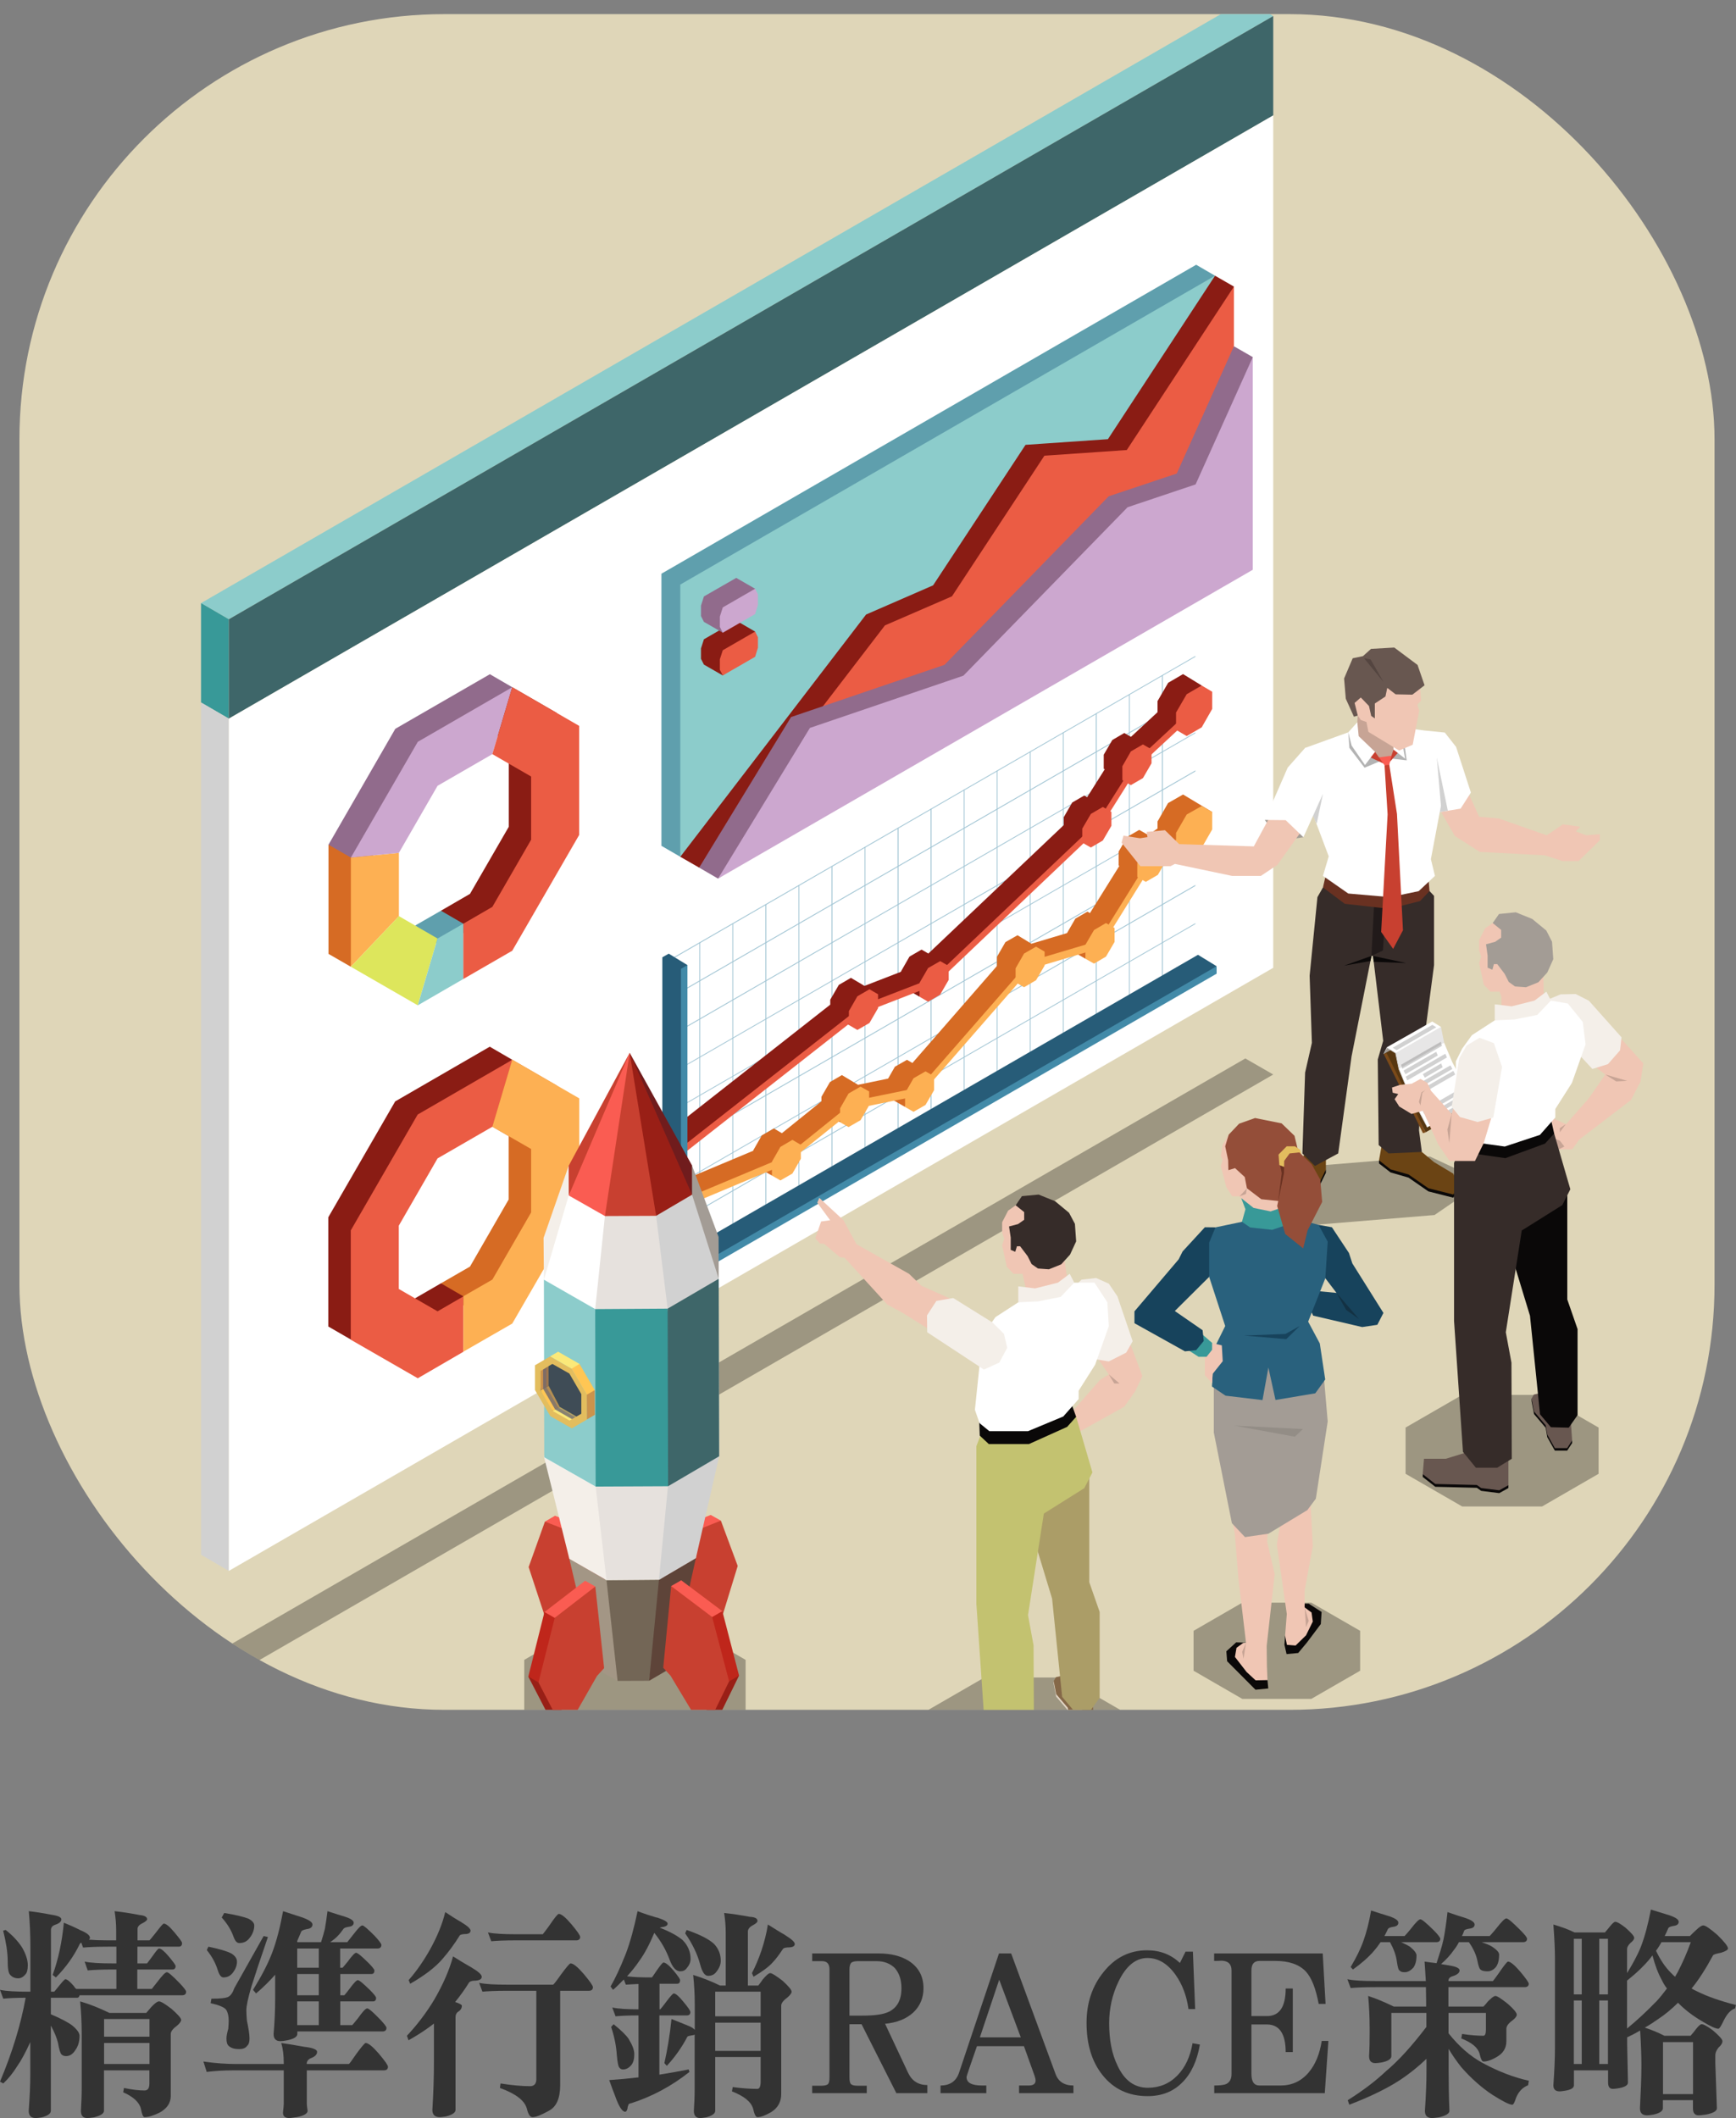 <?xml version="1.0" encoding="UTF-8"?><svg id="_圖層_2" xmlns="http://www.w3.org/2000/svg" xmlns:xlink="http://www.w3.org/1999/xlink" viewBox="0 0 153.62 187.36"><rect x="0" y="0" width="153.62" height="187.36" fill="#808080" stroke="none"/><defs><style>.cls-1,.cls-2,.cls-3,.cls-4,.cls-5,.cls-6,.cls-7,.cls-8,.cls-9,.cls-10,.cls-11,.cls-12,.cls-13,.cls-14,.cls-15,.cls-16,.cls-17,.cls-18,.cls-19,.cls-20,.cls-21,.cls-22,.cls-23,.cls-24,.cls-25,.cls-26,.cls-27,.cls-28,.cls-29,.cls-30,.cls-31,.cls-32,.cls-33,.cls-34,.cls-35,.cls-36,.cls-37,.cls-38,.cls-39,.cls-40,.cls-41,.cls-42,.cls-43,.cls-44,.cls-45,.cls-46,.cls-47,.cls-48,.cls-49,.cls-50,.cls-51,.cls-52,.cls-53,.cls-54,.cls-55,.cls-56,.cls-57,.cls-58{stroke-width:0px;}.cls-1,.cls-6{fill:#685750;}.cls-1,.cls-59,.cls-31{opacity:.5;}.cls-2{fill:#dfd6b8;}.cls-3{fill:#8a1c14;}.cls-4{fill:#275c78;}.cls-5{fill:#693121;}.cls-7{fill:#736656;}.cls-8,.cls-15,.cls-21{fill:#0a0808;}.cls-8,.cls-56{opacity:.1;}.cls-9{fill:#211a1a;}.cls-10{fill:#ab9d67;}.cls-11{fill:#701c1d;}.cls-12{fill:#944e39;}.cls-13{fill:#29617d;}.cls-14{fill:#544540;}.cls-16,.cls-21{opacity:.3;}.cls-17{fill:#ffc654;}.cls-18{fill:#573711;}.cls-19{fill:#a39685;}.cls-20{fill:#e2d5c5;}.cls-22{fill:#a39c95;}.cls-23{fill:none;}.cls-24{fill:#c7a495;}.cls-25{fill:#7b4a19;}.cls-26{fill:#991f16;}.cls-27{fill:#f4efe9;}.cls-28{fill:#333;}.cls-29{fill:#fdb053;}.cls-30{fill:#c84030;}.cls-31{fill:#5c74ad;}.cls-32{fill:#6b4414;}.cls-33{fill:#916b8c;}.cls-34{fill:#fff;}.cls-35{fill:#fa5c52;}.cls-36{fill:#389998;}.cls-37{fill:#e3bd5e;}.cls-38{fill:#fbe979;}.cls-39{fill:#eb5c44;}.cls-40{fill:#17435c;}.cls-41{fill:#f0c6b4;}.cls-42{fill:#d1d1d1;}.cls-60{clip-path:url(#clippath);}.cls-43{fill:#b5a794;}.cls-44{fill:#bf261b;}.cls-45{fill:#cc934c;}.cls-46{fill:#c3c270;}.cls-47{fill:#5f9fad;}.cls-48{fill:#d66b24;}.cls-49{fill:#428aa8;}.cls-50{fill:#362c29;}.cls-51{fill:#e6e1dd;}.cls-52{fill:#cca7cf;}.cls-53{fill:#3e6669;}.cls-54{fill:#856848;}.cls-55{fill:#5e4439;}.cls-57{fill:#dde65c;}.cls-58{fill:#8ccccb;}</style><clipPath id="clippath"><rect class="cls-23" x="1.72" y="1.25" width="150" height="150" rx="37.6" ry="37.6"/></clipPath></defs><g id="_圖層_1-2"><path class="cls-28" d="m7.06,170.72c.59.24.9.46.9.7,0,.08-.04.12-.11.16.47.04,1.01.06,1.66.06h.77v-.92c0-.54-.05-1.1-.14-1.66.76.08,1.49.2,2.21.34.43.04.67.16.67.38,0,.08-.14.2-.4.34-.31.14-.45.32-.45.52v1h1.06s.22-.24.56-.68c.4-.52.63-.8.7-.8.2,0,.52.26.95.78.43.52.67.82.67.94,0,.22-.11.32-.29.32h-3.66v1.48h.85s.18-.22.47-.62c.32-.46.52-.7.59-.7.18,0,.47.24.86.7.4.48.61.76.61.86,0,.2-.11.3-.29.3h-3.1v1.72h1.28s.16-.2.49-.62c.43-.56.7-.86.85-.86.13,0,.5.32,1.12.96.38.4.58.66.58.76,0,.22-.13.32-.36.32H7.04c-.04.16-.11.22-.22.22h-2.32v1.46c.9.38,1.55.72,1.93,1.02.4.34.61.64.61.88,0,.52-.13.94-.38,1.28-.23.36-.5.52-.81.52-.16,0-.29-.04-.4-.14-.11-.1-.22-.44-.32-1.04-.11-.44-.32-.96-.63-1.52v7.54c0,.24-.27.44-.81.58-.25.04-.41.06-.52.06-.43,0-.63-.22-.63-.64.09-1.2.14-2.28.14-3.28v-2.8c-.43.94-.81,1.64-1.15,2.12-.36.58-.77,1.1-1.24,1.54l-.29-.16c1.08-2.56,1.84-5.04,2.27-7.42-.94,0-1.58.04-1.98.08l-.29-.78c.58.12,1.39.16,2.47.16h.22v-3.76c0-1.28-.05-2.4-.14-3.36.54.06,1.21.16,2.03.32.56.08.85.22.85.4,0,.2-.18.36-.54.48-.25.08-.38.24-.38.46v5.46h.29s.18-.2.43-.52c.31-.38.49-.58.56-.58.14,0,.4.2.74.6.07.12.14.2.22.26h3.55v-1.72h-.36c-1.03,0-1.75.04-2.18.08l-.27-.78c.56.12,1.37.16,2.45.16h.36v-1.48h-.77c-1.04,0-1.76.04-2.18.08l-.16-.44c-.07.04-.11.08-.13.12-.52,1.08-1.22,2.06-2.11,2.96l-.29-.22c.5-1.38.83-2.92.99-4.62.5.2.99.42,1.42.64Zm-5.1,1.56c.32.56.5,1.08.5,1.56,0,.4-.07.68-.22.82-.2.24-.41.34-.63.34-.29,0-.52-.1-.7-.3-.16-.14-.23-.56-.23-1.26,0-.74-.14-1.62-.4-2.66l.22-.06c.61.48,1.1,1,1.46,1.56Zm7.74,5.78h3.24c.18-.2.31-.36.41-.48.32-.36.58-.54.72-.54.18,0,.56.24,1.13.68.54.48.83.8.83.96,0,.14-.14.32-.4.54-.36.26-.52.5-.52.7v5.48c0,.64-.34,1.12-.99,1.48-.54.26-.97.4-1.33.4-.13,0-.23-.26-.32-.74-.14-.58-.67-1.06-1.57-1.46l.07-.38c.76.16,1.35.22,1.82.22.29,0,.43-.2.43-.62v-1.16h-4.02v3.58c0,.24-.31.44-.9.58-.27.04-.47.06-.58.06-.38,0-.56-.22-.56-.64.04-.7.07-1.38.07-2.1v-4.7c0-.98-.05-1.94-.14-2.88.83.24,1.69.58,2.59,1.02Zm3.53,2.1v-1.56h-4.02v1.56h4.02Zm0,2.42v-1.86h-4.02v1.86h4.02Z"/><path class="cls-28" d="m20.97,182.58h4.14v-.08c0-.68-.07-1.26-.22-1.78.58.08,1.26.2,2.05.34.74.08,1.12.24,1.12.44,0,.24-.18.42-.54.56-.25.1-.38.28-.38.52h3.73c.05-.02.27-.32.65-.88.47-.64.76-.98.83-.98.25,0,.63.32,1.17.94.54.64.81,1.02.81,1.16,0,.22-.13.32-.36.32h-6.82v2.96c0,.1.02.3.07.62,0,.24-.32.44-.97.56-.31.04-.52.08-.65.08-.38,0-.56-.16-.56-.48.04-.36.07-.62.07-.78v-2.96h-4.43c-.97,0-1.76.06-2.39.14l-.29-.92c1.08.16,2.07.22,2.97.22Zm-.5-9.78c.32.2.5.44.5.72,0,.36-.14.72-.43,1.06-.22.24-.47.34-.77.34-.2,0-.36-.2-.5-.64-.18-.6-.5-1.2-.97-1.78l.14-.3c.97.2,1.64.4,2.03.6Zm3.24-1.46c-.65,1.88-1.13,3.34-1.46,4.38-.31,1.04-.45,1.74-.45,2.1,0,.28.02.6.05.92.14.68.23,1.2.23,1.58,0,.32-.07.54-.22.66-.14.2-.38.28-.7.28-.4,0-.7-.08-.92-.28-.14-.12-.2-.34-.2-.66,0-.2.05-.48.16-.86.02-.28.04-.52.04-.7,0-.4-.07-.7-.2-.94-.14-.24-.61-.44-1.4-.62l.07-.4c.76,0,1.24-.04,1.49-.16.22-.12.4-.38.54-.78l2.59-4.6.36.08Zm-1.73-1.62c.34.18.52.38.52.6,0,.42-.16.82-.47,1.18-.22.26-.5.38-.86.38-.22,0-.38-.2-.52-.6-.2-.56-.54-1.12-1.03-1.66l.22-.4c1.01.16,1.73.34,2.14.5Zm4.84-.08c.54.2.83.4.83.6,0,.22-.16.36-.47.4-.32.06-.49.14-.52.22-.13.3-.25.58-.36.84v.1h2.11c.14-.42.25-.82.34-1.18.07-.44.16-.96.23-1.56.54.18,1.06.34,1.58.5.49.16.74.34.74.52,0,.2-.14.32-.43.36s-.45.12-.49.2c-.22.32-.47.62-.76.86-.13.1-.25.2-.4.3h1.51s.16-.2.49-.62c.43-.56.7-.86.85-.86.11,0,.49.32,1.12.96.36.4.56.66.56.76,0,.22-.13.32-.34.32h-3.31v1.7h.22s.16-.18.45-.54c.38-.52.63-.78.74-.78.13,0,.49.3,1.08.88.36.36.54.6.54.68,0,.22-.09.32-.27.32h-2.75v1.88h.36s.16-.18.45-.56c.38-.52.63-.78.74-.78.13,0,.49.3,1.08.88.36.36.54.6.54.68,0,.22-.09.32-.27.32h-2.9v2.1h1.06s.18-.2.5-.6c.41-.58.68-.88.83-.88.13,0,.5.32,1.12.96.38.4.58.66.58.76,0,.22-.13.32-.36.32h-7.53v.22c0,.26-.31.44-.88.56-.29.06-.49.08-.59.08-.43,0-.63-.2-.63-.64.09-1.02.14-2.08.14-3.2v-2.04c-.49.56-1.04,1.1-1.69,1.66l-.27-.32c.72-1.16,1.28-2.22,1.67-3.22.4-1.04.72-2.28.99-3.74.61.2,1.21.4,1.78.58Zm1.39,2.72h-1.91v1.7h1.91v-1.7Zm0,2.26h-1.91v1.88h1.91v-1.88Zm0,2.42h-1.91v2.1h1.91v-2.1Z"/><path class="cls-28" d="m41.69,174.02c.61.36.94.64.94.84s-.16.3-.49.34c-.38,0-.59.08-.65.2-.4.64-.81,1.2-1.22,1.7h.02c.38.12.58.24.58.32,0,.24-.13.42-.34.54-.14.1-.22.26-.22.48v8.2c0,.24-.29.44-.86.58-.25.04-.43.06-.54.06-.43,0-.65-.22-.65-.64.09-1.42.14-2.84.14-4.28v-3.36c-.63.5-1.39,1-2.25,1.48l-.14-.4c.9-.96,1.71-2.02,2.41-3.18.79-1.36,1.35-2.64,1.67-3.84.61.38,1.13.7,1.6.96Zm-.86-3.98c.54.32.81.58.81.74,0,.18-.14.28-.41.3-.34,0-.54.06-.58.18-.47.76-.97,1.42-1.49,2.02-.61.72-1.57,1.46-2.86,2.2l-.14-.32c.72-.82,1.35-1.74,1.91-2.74.63-1.14,1.08-2.24,1.33-3.28.54.36,1.01.66,1.44.9Zm4.05,5.52h4.07c.05-.02.29-.32.68-.88.49-.66.77-1,.86-1,.25,0,.63.32,1.17.94.54.64.81,1.04.81,1.16,0,.22-.13.32-.36.32h-2.54v8.36c0,1.16-.34,1.92-1.01,2.26-.65.36-1.12.56-1.44.56-.22,0-.38-.26-.5-.76-.2-.72-.99-1.32-2.38-1.82l.05-.4c1.03.16,1.89.24,2.61.24.36,0,.56-.2.56-.62v-7.82h-2.59c-1.04,0-1.76.04-2.18.08l-.29-.78c.56.12,1.39.16,2.47.16Zm.77-4.46h2.38s.25-.3.63-.84c.43-.64.7-.96.79-.96.23,0,.61.32,1.12.92.5.6.77.98.77,1.12,0,.2-.13.3-.34.3h-5.35c-1.04,0-1.76.04-2.18.08l-.29-.78c.56.12,1.39.16,2.47.16Z"/><path class="cls-28" d="m58.14,169.62c.61.2.94.38.94.54,0,.18-.2.28-.56.32-.07.02-.13.04-.14.04.94.36,1.6.74,2.03,1.1.47.48.7,1.04.7,1.66,0,.3-.13.58-.34.82-.14.2-.34.28-.58.28-.36,0-.68-.34-.94-1.04-.29-.8-.74-1.6-1.35-2.36-.43,1.02-.86,1.84-1.33,2.48-.32.48-.68.92-1.08,1.36.58.08,1.3.1,2.18.1.04,0,.18-.22.45-.62.32-.46.52-.7.59-.7.18,0,.49.24.88.7.4.48.59.76.59.86,0,.22-.09.32-.27.32h-1.55v2.26h.07s.2-.22.52-.66c.36-.48.59-.74.67-.74.18,0,.47.26.86.74.4.48.61.78.61.9,0,.2-.11.3-.29.3h-2.45v5.24c.9-.14,1.76-.3,2.59-.46l.07.22c-1.62,1.28-3.33,2.18-5.13,2.76-.2.02-.29.1-.29.22-.04.06-.05.16-.07.28-.04.16-.11.26-.2.26-.27,0-.58-.5-.92-1.48-.11-.26-.27-.7-.49-1.32.9-.06,1.76-.14,2.59-.24v-5.48c-.97,0-1.64.04-2.03.08l-.29-.78c.56.12,1.33.16,2.32.16v-2.24c-.49.02-.86.04-1.12.06l-.18-.46c-.31.32-.63.64-.95.92l-.22-.3c.41-.7.86-1.66,1.35-2.9.38-1,.72-2.24,1.04-3.76.63.24,1.19.42,1.67.56Zm-2.5,10.76c.32.52.49.96.49,1.34,0,.42-.09.74-.27.96-.22.26-.47.38-.72.38-.16,0-.27-.06-.34-.18-.09-.08-.16-.46-.22-1.12-.05-.8-.22-1.62-.5-2.46l.22-.24c.65.52,1.1.96,1.35,1.32Zm5.28-1.18c.29.12.47.24.56.36v-2.2c0-.92-.05-1.8-.14-2.66.77.24,1.57.54,2.38.94h.5v-4.7c0-.56-.05-1.12-.14-1.72.77.08,1.53.2,2.27.34.45.02.68.14.68.36,0,.12-.14.24-.4.38-.31.16-.45.36-.45.56v4.78h.92c.16-.2.29-.38.38-.52.32-.38.54-.58.68-.58.16,0,.52.24,1.1.68.52.48.79.8.79.96,0,.14-.14.32-.4.54-.36.26-.52.5-.52.7v7.82c0,.7-.31,1.24-.9,1.6-.49.28-.88.44-1.21.44-.14,0-.27-.26-.38-.76-.18-.6-.79-1.1-1.87-1.52l.07-.38c.9.12,1.62.16,2.18.16.18,0,.29-.2.29-.64v-2.18h-4.02v4.76c0,.24-.27.44-.81.58-.25.04-.41.06-.52.06-.38,0-.56-.22-.56-.64.04-.64.07-1.26.07-1.86v-4.88c-.07.04-.14.06-.23.06-.25.04-.38.08-.41.12-.5.96-1.12,1.82-1.82,2.58l-.22-.24c.27-1.2.49-2.5.63-3.9.5.2,1.01.4,1.49.6Zm2.27-7.24c.4.42.59.92.59,1.48,0,.36-.14.68-.4,1-.18.24-.43.34-.72.34s-.52-.32-.7-1c-.25-.94-.7-1.86-1.33-2.76l.13-.3c1.15.4,1.96.8,2.43,1.24Zm4.12,6.4v-2.18h-4.02v2.18h4.02Zm0,3.06v-2.5h-4.02v2.5h4.02Zm2.14-10.26c.58.36.88.62.88.8s-.16.28-.45.3c-.36,0-.56.06-.61.16-.29.44-.58.84-.9,1.18-.36.4-.94.82-1.69,1.26l-.14-.32c.31-.6.58-1.24.83-1.96.27-.82.47-1.6.58-2.34.58.36,1.08.68,1.51.92Z"/><path class="cls-28" d="m76.25,179.06h-1.08v4.72c0,.32.05.52.16.6.11.08.29.12.56.12h.81v.66h-4.83v-.66h.81c.25,0,.45-.04.56-.12s.16-.28.16-.6v-9.58c0-.48-.22-.72-.65-.72h-.88v-.68h5.91c1.04,0,1.91.22,2.61.64.88.56,1.33,1.36,1.33,2.44,0,.86-.31,1.58-.9,2.14-.61.56-1.44.9-2.5,1l2.03,4.32c.34.74.92,1.1,1.71,1.1v.72h-2.74l-3.08-6.1Zm-.36-5.58c-.27,0-.45.06-.56.14-.11.12-.16.32-.16.6v4.08h1.12c1.08,0,1.87-.1,2.36-.34.74-.36,1.12-1.04,1.12-2.08,0-.76-.2-1.34-.58-1.78-.4-.4-.94-.62-1.62-.62h-1.67Z"/><path class="cls-28" d="m90.18,185.16v-.68h.85c.4,0,.61-.14.61-.44,0-.12-.04-.26-.09-.42l-.94-2.62h-4.16c-.61,1.76-.92,2.66-.92,2.72,0,.52.45.76,1.39.76h.36v.68h-4.05v-.68c.83,0,1.39-.38,1.64-1.14l3.53-10.54h1.08l3.91,10.62c.25.72.79,1.06,1.6,1.06v.68h-4.81Zm-1.76-10.04l-1.71,5.1h3.62l-1.91-5.1Z"/><path class="cls-28" d="m104.65,184.18c-.81.84-1.84,1.24-3.1,1.24-1.67,0-3.01-.62-4-1.88-.94-1.18-1.4-2.72-1.4-4.6,0-1.74.49-3.24,1.49-4.48,1.01-1.28,2.3-1.94,3.87-1.94,1.15,0,2.12.38,2.9,1.12l.5-1h.65l.2,5.08h-.59c-.16-1.16-.54-2.18-1.15-3.04-.7-.98-1.53-1.48-2.48-1.48-1.04,0-1.89.7-2.56,2.08-.56,1.16-.83,2.4-.83,3.68,0,1.46.23,2.72.74,3.76.61,1.32,1.51,1.96,2.68,1.96,1.03,0,1.91-.36,2.63-1.1.68-.7,1.12-1.64,1.33-2.84l.65.12c-.25,1.44-.77,2.56-1.53,3.32Z"/><path class="cls-28" d="m117.24,185.16h-9.79v-.68c.5,0,.86-.04,1.08-.14.29-.16.45-.44.45-.88v-9.16c0-.56-.31-.86-.92-.86-.07,0-.18.02-.31.02h-.31v-.66h9.61l.25,4.46h-.61c-.25-1.36-.63-2.32-1.15-2.88-.58-.6-1.46-.92-2.68-.92h-1.4c-.49,0-.72.28-.72.84v4.04h1.37c1.1,0,1.66-.8,1.66-2.44h.63v5.62h-.63c0-1.62-.56-2.44-1.66-2.44h-1.37v4.38c0,.68.23,1.02.72,1.02h1.87c.99,0,1.82-.38,2.48-1.16.59-.7.97-1.62,1.15-2.78h.59l-.32,4.62Z"/><path class="cls-28" d="m129.73,169.68c.5.18.76.36.76.56s-.14.32-.43.36-.45.1-.49.18c-.07.18-.13.34-.2.48h2.45s.2-.2.56-.64c.47-.6.77-.92.92-.92s.54.34,1.22,1.02c.4.4.61.66.61.78,0,.2-.13.3-.36.3h-3.66c.4.14.7.26.9.38.43.28.65.52.65.72,0,.46-.09.82-.27,1.08-.23.28-.49.4-.77.4-.25,0-.45-.04-.56-.12-.13-.06-.23-.32-.32-.8-.11-.54-.36-1.1-.76-1.66h-.88c-.14.28-.29.5-.45.7-.29.42-.67.84-1.13,1.24.22.04.47.08.72.12.61.1.92.24.92.44s-.2.38-.58.5c-.29.08-.41.22-.41.44h3.94s.23-.28.59-.8c.41-.6.67-.92.74-.92.22,0,.58.3,1.08.88.5.6.76.96.76,1.08,0,.2-.13.3-.36.3h-6.75v1.72h3.1c.16-.16.29-.32.38-.44.32-.32.54-.5.68-.5.16,0,.52.24,1.1.7.52.46.79.78.79.96,0,.14-.14.32-.4.52-.36.26-.52.5-.52.72v1.1c0,.62-.29,1.08-.86,1.4-.47.28-.86.4-1.17.4-.13,0-.23-.22-.34-.68-.14-.54-.68-1-1.62-1.36l.07-.4c.77.12,1.4.16,1.89.16.14,0,.22-.18.22-.54v-1.48h-3.31v1.8c.92,1.16,1.93,2.04,3.04,2.64,1.37.74,2.72,1.26,4.07,1.56l-.07.4c-.47.18-.83.54-1.06,1.1-.13.4-.23.62-.34.62-.25,0-.85-.3-1.76-.88-.97-.64-1.89-1.46-2.75-2.44-.41-.52-.79-1.06-1.12-1.62v1.9c0,1.2.02,2.38.07,3.58,0,.24-.32.44-.95.58-.29.04-.49.06-.59.06-.43,0-.63-.22-.63-.64.09-1.3.14-2.5.14-3.58v-1.02c-.76.72-1.51,1.32-2.29,1.84-1.15.76-2.66,1.5-4.54,2.22l-.14-.4c1.31-.82,2.45-1.68,3.4-2.58,1.06-.88,2.25-2.18,3.56-3.9v-1.24h-3.1v3.82c0,.26-.29.44-.85.56-.25.04-.45.06-.56.06-.38,0-.56-.2-.56-.62.04-.68.05-1.34.05-2.02v-.48c0-.96-.05-1.9-.13-2.82.74.24,1.49.56,2.27.94h2.86v-.3c0-.5-.02-.98-.02-1.42h-4.48c-1.04,0-1.76.04-2.18.08l-.29-.78c.56.12,1.39.16,2.47.16h4.47c-.04-.62-.07-1.2-.11-1.72.31.04.67.1,1.06.14.25-.76.47-1.44.61-2.08.14-.68.25-1.48.36-2.44.56.2,1.1.38,1.64.54Zm-6.75-.16c.5.18.76.36.76.56s-.14.32-.43.36-.45.12-.49.2c-.11.22-.2.42-.31.62h1.78s.2-.2.54-.62c.43-.56.72-.86.86-.86s.52.32,1.17.96c.4.4.59.66.59.76,0,.2-.13.3-.34.3h-3.13c.36.16.63.3.81.42.36.3.56.56.56.76,0,.44-.09.8-.27,1.06-.25.28-.5.42-.79.42-.2,0-.34-.04-.43-.14-.11-.04-.18-.32-.25-.8-.07-.56-.29-1.14-.61-1.72h-.83c-.2.3-.4.56-.61.8-.47.54-1.08,1.08-1.84,1.62l-.2-.22c.5-.84.88-1.6,1.13-2.32.27-.74.5-1.64.68-2.68.56.18,1.1.36,1.64.52Z"/><path class="cls-28" d="m139.32,170.94h2.7c.16-.18.31-.36.45-.54.22-.26.36-.4.47-.4.16,0,.47.18.9.52.5.44.77.74.77.9,0,.14-.13.3-.34.46-.2.2-.29.38-.29.54v2.12c.5-.82.92-1.58,1.21-2.3.36-.92.65-2.04.9-3.32.58.18,1.15.36,1.69.52.5.18.77.36.77.56s-.14.32-.43.36-.45.12-.49.2c-.11.26-.22.5-.32.7h2.23c.18-.18.36-.36.54-.52.29-.28.5-.42.65-.42.18,0,.59.28,1.24.84.61.6.94,1,.94,1.2,0,.12-.22.26-.63.38-.43.08-.67.16-.7.24-.65,1.2-1.28,2.18-1.89,2.92.16.1.32.18.5.26.88.44,2.02.84,3.42,1.2l-.07.3c-.38.12-.72.48-1.03,1.12-.22.46-.36.68-.45.68-.22,0-.68-.2-1.37-.62-.9-.52-1.62-1.08-2.2-1.68-.59.58-1.17,1.06-1.75,1.44-.4.28-.79.54-1.19.76.61.2,1.19.44,1.73.72h2.32c.18-.2.34-.4.49-.6.22-.28.38-.42.49-.42.18,0,.5.18.99.54.56.48.85.8.85.96,0,.18-.13.38-.36.58-.18.24-.27.46-.27.66v.7l.14,4c0,.24-.34.44-1.01.56-.29.04-.49.06-.61.06-.34,0-.5-.22-.5-.62v-.72h-2.66v.72c0,.24-.29.44-.86.56-.25.04-.43.06-.54.06-.43,0-.63-.22-.63-.62.07-1.42.13-2.68.13-3.76v-.08c0-.84-.04-1.86-.11-3.04-.38.22-.76.42-1.15.6v.64l.07,3.36c0,.24-.27.4-.81.5-.25.04-.41.06-.52.06-.29,0-.43-.18-.43-.56v-1.08h-3.02v1.32c0,.24-.27.4-.77.48-.23.04-.4.06-.49.06-.38,0-.56-.18-.56-.54.09-1.26.14-2.38.14-3.36v-7.82c0-.82-.05-1.84-.14-3.04.67.2,1.3.42,1.87.7Zm.65,5.48v-4.92h-.7v4.92h.7Zm0,6.16v-5.62h-.7v5.62h.7Zm1.55-6.16h.77v-4.92h-.77v4.92Zm0,6.16h.77v-5.62h-.77v5.62Zm5.04-5.52c.36-.4.67-.78.95-1.16-.18-.24-.32-.46-.43-.7-.36-.64-.63-1.38-.85-2.22-.07.08-.13.14-.16.2-.54.68-1.24,1.34-2.09,2.02v4.24c.9-.74,1.76-1.54,2.57-2.38Zm1.35-2.5c.11.12.22.22.32.3.07-.12.14-.26.22-.38.43-.84.83-1.72,1.17-2.68h-2.59c-.16.28-.32.54-.49.76.38.8.83,1.48,1.37,2Zm1.91,10.68v-4.6h-2.66v4.6h2.66Z"/><rect class="cls-2" x="1.72" y="1.25" width="150" height="150" rx="37.6" ry="37.6"/><g class="cls-60"><polygon class="cls-16" points="17.79 146.98 20.25 148.41 112.67 95.05 110.2 93.63 17.79 146.98"/><polygon class="cls-58" points="17.79 53.35 20.25 54.78 112.67 1.42 110.2 0 17.79 53.35"/><polygon class="cls-36" points="17.79 62.14 20.25 63.57 20.25 54.78 17.79 53.35 17.79 62.14"/><polygon class="cls-42" points="17.79 137.53 20.25 138.96 20.25 63.57 17.79 62.14 17.79 137.53"/><polygon class="cls-53" points="20.25 54.78 112.67 1.42 112.67 10.21 20.25 63.57 20.25 54.78"/><polygon class="cls-34" points="112.67 85.61 20.25 138.96 20.25 63.57 112.67 10.21 112.67 85.61"/><g class="cls-59"><polygon class="cls-49" points="102.9 86.29 102.82 86.34 102.82 59.75 102.9 59.7 102.9 86.29"/><polygon class="cls-49" points="99.97 87.98 99.9 88.02 99.9 61.44 99.97 61.4 99.97 87.98"/><polygon class="cls-49" points="97.05 89.67 96.97 89.72 96.97 63.13 97.05 63.08 97.05 89.67"/><polygon class="cls-49" points="94.12 91.36 94.05 91.4 94.05 64.81 94.12 64.77 94.12 91.36"/><polygon class="cls-49" points="91.2 93.04 91.13 93.09 91.13 66.5 91.2 66.46 91.2 93.04"/><polygon class="cls-49" points="88.27 94.74 88.2 94.78 88.2 68.19 88.27 68.14 88.27 94.74"/><polygon class="cls-49" points="85.35 96.42 85.28 96.46 85.28 69.88 85.35 69.83 85.35 96.42"/><polygon class="cls-49" points="82.43 98.11 82.35 98.15 82.35 71.56 82.43 71.52 82.43 98.11"/><polygon class="cls-49" points="79.51 99.8 79.43 99.84 79.43 73.25 79.51 73.21 79.51 99.8"/><polygon class="cls-49" points="76.58 101.49 76.51 101.53 76.51 74.94 76.58 74.9 76.58 101.49"/><polygon class="cls-49" points="73.66 103.18 73.58 103.22 73.58 76.63 73.66 76.59 73.66 103.18"/><polygon class="cls-49" points="70.73 104.86 70.66 104.91 70.66 78.32 70.73 78.28 70.73 104.86"/><polygon class="cls-49" points="67.81 106.55 67.73 106.59 67.73 80.01 67.81 79.96 67.81 106.55"/><polygon class="cls-49" points="64.88 108.24 64.81 108.28 64.81 81.69 64.88 81.66 64.88 108.24"/><polygon class="cls-49" points="61.96 109.93 61.88 109.97 61.89 83.38 61.96 83.34 61.96 109.93"/><polygon class="cls-49" points="105.78 58.1 59.18 85.02 59.18 84.93 105.78 58.02 105.78 58.1"/><polygon class="cls-49" points="105.78 61.49 59.18 88.39 59.18 88.3 105.78 61.4 105.78 61.49"/><polygon class="cls-49" points="105.78 64.86 59.18 91.77 59.18 91.68 105.78 64.78 105.78 64.86"/><polygon class="cls-49" points="105.78 68.24 59.18 95.14 59.18 95.06 105.78 68.15 105.78 68.24"/><polygon class="cls-49" points="105.78 71.61 59.18 98.52 59.18 98.44 105.78 71.53 105.78 71.61"/><polygon class="cls-49" points="105.78 74.99 59.18 101.9 59.18 101.81 105.78 74.9 105.78 74.99"/><polygon class="cls-49" points="105.78 78.37 59.18 105.27 59.18 105.19 105.78 78.28 105.78 78.37"/><polygon class="cls-49" points="105.78 81.74 59.18 108.65 59.18 108.56 105.78 81.66 105.78 81.74"/></g><polygon class="cls-48" points="68.31 103.99 66.95 103.21 67.48 101.83 68.77 102.53 68.31 103.99"/><polygon class="cls-48" points="74.34 99.27 72.99 98.49 73.51 97.11 74.8 97.81 74.34 99.27"/><polygon class="cls-48" points="80.09 97.92 78.74 97.14 79.26 95.76 80.55 96.46 80.09 97.92"/><polygon class="cls-48" points="96.05 84.81 94.7 84.03 95.23 82.64 96.52 83.35 96.05 84.81"/><polygon class="cls-48" points="104.07 75.21 102.72 74.43 103.24 73.05 104.53 73.75 104.07 75.21"/><polygon class="cls-48" points="104.69 70.28 103.36 71.04 102.43 72.67 102.43 73.29 101.6 73.86 100.81 73.41 99.74 74.03 98.99 75.33 98.99 76.56 99.05 76.6 96.45 80.77 96.23 80.64 95.16 81.26 94.42 82.54 91.27 83.48 90.04 82.73 88.97 83.34 88.22 84.64 88.22 85.45 80.74 94.03 80.26 93.75 79.19 94.36 78.59 95.41 75.26 96.1 76.91 96.55 74.5 95.1 73.44 95.72 72.69 97.02 72.69 97.42 69.19 100.24 68.48 99.82 67.41 100.44 66.66 101.75 66.66 101.79 59.22 104.91 59.14 105.63 60.78 106.64 69.14 102.95 70.81 101.62 74.75 98.52 76.73 97.48 80.32 96.83 82.48 95.37 90.19 86.53 92.33 85.02 96.47 83.74 97.38 82.95 98.18 82.04 101.2 77.3 102.98 75.43 104.34 74.49 104.69 73.98 107.27 71.83 104.69 70.28"/><polygon class="cls-29" points="103.21 74.86 102.46 74.42 101.39 75.03 100.64 76.34 100.64 77.57 101.39 78.01 102.46 77.39 103.21 76.09 103.21 74.86"/><polygon class="cls-29" points="98.63 82.09 97.87 81.65 96.81 82.27 96.05 83.57 96.05 84.81 96.81 85.24 97.87 84.62 98.63 83.32 98.63 82.09"/><polygon class="cls-29" points="92.44 84.18 91.68 83.74 90.62 84.35 89.87 85.66 89.87 86.89 90.62 87.33 91.68 86.71 92.44 85.41 92.44 84.18"/><polygon class="cls-29" points="82.66 95.2 81.9 94.77 80.84 95.38 80.09 96.69 80.09 97.92 80.84 98.35 81.9 97.74 82.66 96.43 82.66 95.2"/><polygon class="cls-29" points="76.91 96.55 76.15 96.12 75.09 96.73 74.34 98.04 74.34 99.27 75.09 99.7 76.15 99.09 76.91 97.78 76.91 96.55"/><polygon class="cls-29" points="70.87 101.27 70.12 100.83 69.06 101.45 68.31 102.76 68.31 103.99 69.06 104.42 70.12 103.81 70.87 102.5 70.87 101.27"/><polygon class="cls-29" points="107.27 71.83 106.34 71.3 105.01 72.05 104.07 73.68 104.07 75.21 105.01 75.75 106.34 74.99 107.27 73.37 107.27 71.83"/><polygon class="cls-29" points="81.43 96.89 75.64 98.08 69.58 102.95 60.78 106.64 60.51 106.07 69.56 102.28 75.67 97.36 81.38 96.19 91.12 85.03 97.21 83.22 101.75 75.92 105.65 73.21 105.7 73.84 102 76.42 97.37 83.86 91.19 85.71 81.43 96.89"/><polygon class="cls-3" points="75.12 90.67 73.77 89.89 74.29 88.51 75.59 89.21 75.12 90.67"/><polygon class="cls-3" points="104.69 59.63 103.37 60.4 102.43 62.02 102.43 63 100.08 65.18 99.49 64.84 98.43 65.46 97.67 66.76 97.67 68 97.76 68.05 96.2 70.52 95.95 70.37 94.88 70.99 94.13 72.29 94.13 72.99 82.15 84.35 81.55 84 80.48 84.62 79.73 85.93 79.73 85.96 76.5 87.21 75.3 86.5 74.23 87.12 73.47 88.43 73.47 88.87 59.13 100.12 59.23 100.72 60.68 101.9 61.88 100.65 74.43 90.76 75.41 90.05 75.3 89.48 76.91 88.7 77.59 88.79 81.6 87.17 83.86 85.74 96.19 73.94 98.1 71.67 99.74 68.95 101.68 66.59 104.28 64.25 106.34 60.64 104.69 59.63"/><polygon class="cls-3" points="81.37 88.17 79.15 86.89 80.55 86.01 81.84 86.71 81.37 88.17"/><polygon class="cls-39" points="77.7 87.95 76.94 87.51 75.87 88.13 75.12 89.44 75.12 90.67 75.87 91.11 76.94 90.49 77.7 89.18 77.7 87.95"/><polygon class="cls-39" points="83.95 85.45 83.2 85.02 82.13 85.63 81.37 86.94 81.37 88.17 82.13 88.61 83.19 87.99 83.95 86.68 83.95 85.45"/><polygon class="cls-39" points="98.35 71.82 97.59 71.38 96.53 72 95.77 73.3 95.77 74.54 96.53 74.97 97.59 74.35 98.35 73.05 98.35 71.82"/><polygon class="cls-39" points="101.9 66.29 101.14 65.85 100.07 66.47 99.32 67.78 99.32 69.01 100.07 69.45 101.14 68.83 101.9 67.52 101.9 66.29"/><polygon class="cls-39" points="107.27 61.19 106.34 60.64 105.01 61.41 104.07 63.03 104.07 64.56 105.01 65.11 106.34 64.34 107.27 62.71 107.27 61.19"/><polygon class="cls-39" points="60.68 101.9 60.77 101.13 76.36 88.91 82.62 86.49 97.05 72.79 100.49 67.34 105.59 62.6 105.76 63.15 100.77 67.78 97.34 73.22 97.28 73.27 82.67 87.15 76.36 89.6 60.68 101.9"/><polygon class="cls-4" points="60.55 86.17 60.83 85.37 59.18 84.36 58.61 84.68 58.61 112.49 60.26 113.5 60.91 112.89 106.61 86.44 107.66 85.47 106.01 84.46 60.49 110.74 60.55 86.17"/><polygon class="cls-49" points="60.83 112.51 60.83 85.37 60.26 85.7 60.26 113.5 107.66 86.13 107.66 85.47 60.83 112.51"/><polygon class="cls-48" points="29.07 84.38 29.07 74.72 33.31 74.29 31.05 85.52 29.07 84.38"/><polygon class="cls-47" points="36.74 81.87 39.02 80.56 42.46 81.71 38.99 83.71 36.74 81.87"/><polygon class="cls-33" points="29.07 74.72 34.98 64.47 43.35 59.64 45.33 60.79 36.74 68.36 31.05 75.86 29.07 74.72"/><polygon class="cls-3" points="39.02 80.56 41.59 79.07 45.02 73.14 45.02 66.22 42.9 63.89 45.33 60.79 49.26 63.06 49.26 72.72 43.35 82.96 41 81.71 39.02 80.56"/><polygon class="cls-29" points="31.05 85.52 31.05 75.86 35.3 75.44 35.3 81.04 31.05 85.52"/><polygon class="cls-57" points="36.97 88.93 31.05 85.52 35.3 81.04 38.72 83.02 36.97 88.93"/><polygon class="cls-58" points="38.72 83.02 41 81.71 41 86.6 36.97 88.93 38.72 83.02"/><polygon class="cls-52" points="31.05 75.86 36.97 65.62 45.33 60.79 43.57 66.71 38.72 69.51 35.3 75.44 31.05 75.86"/><polygon class="cls-39" points="41 81.71 43.57 80.22 47 74.28 47 68.69 43.57 66.71 45.33 60.79 51.25 64.21 51.25 73.86 45.33 84.1 41 86.6 41 81.71"/><path class="cls-3" d="m45.33,93.74l-7.14,6.01-4.88,7.51v8.67l3.43-1.09,2.28-1.32,4.49,1.2-12.47,3.77-1.99-1.15v-9.66l5.92-10.25,8.37-4.84,1.98,1.15Z"/><polygon class="cls-48" points="39.02 113.52 41.59 112.04 45.01 106.11 45.01 100.5 41.59 98.52 45.33 93.74 49.27 96.02 49.27 105.68 43.35 115.94 41 114.67 39.02 113.52"/><path class="cls-39" d="m43.57,99.67l-4.85,2.8-3.43,5.95v5.6l3.43,1.98,2.28-1.32v4.9l-4.03,2.34-5.93-3.41v-9.67l5.92-10.25,8.37-4.84-1.76,5.92Z"/><polygon class="cls-29" points="41 114.67 43.57 113.19 47 107.25 47 101.64 43.57 99.67 45.33 93.74 51.26 97.16 51.26 106.83 45.33 117.08 41 119.57 41 114.67"/><polygon class="cls-47" points="107.52 24.39 60.2 75.79 58.53 74.82 58.53 50.75 105.85 23.42 107.52 24.39"/><polygon class="cls-58" points="107.52 48.47 60.2 75.79 60.2 51.71 107.52 24.39 107.52 48.47"/><polygon class="cls-3" points="60.2 75.79 76.64 54.36 82.57 51.78 90.75 39.35 98.04 38.85 107.52 24.39 109.19 25.35 102.5 52.08 79.74 63.4 61.87 76.75 60.2 75.79"/><polygon class="cls-39" points="61.87 76.75 78.31 55.32 84.24 52.75 92.42 40.31 99.71 39.81 109.19 25.35 109.19 30.63 106.52 47.41 61.87 76.75"/><polygon class="cls-33" points="61.87 76.75 70 63.43 83.58 58.81 98.11 43.9 104.13 41.89 109.19 30.63 110.86 31.59 107.24 48.65 87.2 61.19 63.54 77.72 61.87 76.75"/><polygon class="cls-52" points="63.54 77.72 71.67 64.39 85.25 59.77 99.78 44.87 105.8 42.85 110.86 31.59 110.86 38.46 110.86 50.4 63.54 77.72"/><polygon class="cls-3" points="65.15 54.9 62.29 56.55 62.03 57.36 62.03 58.28 62.29 58.79 63.96 59.75 65.96 57.99 66.82 55.87 65.15 54.9"/><polygon class="cls-39" points="66.82 55.87 63.96 57.52 63.7 58.32 63.7 59.25 63.96 59.75 66.82 58.1 67.07 57.3 67.07 56.37 66.82 55.87"/><polygon class="cls-33" points="65.15 51.12 62.29 52.76 62.03 53.57 62.03 54.5 62.29 55.01 63.96 55.97 66.06 53.91 66.82 52.08 65.15 51.12"/><polygon class="cls-52" points="66.82 52.08 63.96 53.73 63.7 54.54 63.7 55.46 63.96 55.97 66.82 54.32 67.07 53.51 67.07 52.58 66.82 52.08"/><polygon class="cls-16" points="65.98 146.83 60.24 143.51 52.12 143.51 46.39 146.83 46.39 151.51 52.12 154.83 60.24 154.83 65.98 151.51 65.98 146.83"/><polygon class="cls-35" points="59.29 135.45 60.19 135.96 62 136.41 63.79 134.51 62.89 134.01 59.29 135.45"/><polygon class="cls-44" points="57.89 143.57 58.78 144.08 60.32 140.7 60.19 135.96 59.29 135.45 57.89 143.57"/><polygon class="cls-26" points="62.21 145.09 63.11 145.6 61.61 145.72 60.12 143.99 59.23 143.48 62.21 145.09"/><polygon class="cls-30" points="63.79 134.51 60.19 135.96 58.78 144.08 60.12 143.99 63.11 145.6 65.28 138.52 63.79 134.51"/><polygon class="cls-35" points="52.73 135.48 51.84 136 50.03 136.48 48.22 134.6 49.11 134.08 52.73 135.48"/><polygon class="cls-44" points="54.22 143.58 53.33 144.11 51.75 140.75 51.84 136 52.73 135.48 54.22 143.58"/><polygon class="cls-26" points="49.99 145.15 49.1 145.67 50.53 145.78 51.99 144.03 52.88 143.51 49.99 145.15"/><polygon class="cls-30" points="48.22 134.6 51.84 136 53.33 144.11 51.99 144.03 49.1 145.67 46.78 138.62 48.22 134.6"/><path class="cls-43" d="m58.31,139.74l3.27-1.91v-2.68s-3.3-1.87-3.3-1.87l-4.65.02-3.27,1.91.02,2.67,3.29,1.88,4.64-.03Z"/><polygon class="cls-19" points="53.67 139.78 50.38 137.89 52.66 147.56 54.65 148.69 54.6 141.11 53.67 139.78"/><polygon class="cls-7" points="58.31 139.74 53.67 139.78 54.65 148.69 57.44 148.68 58.7 140.02 58.31 139.74"/><polygon class="cls-55" points="61.58 137.83 58.31 139.74 57.44 148.68 59.41 147.53 61.58 137.83"/><path class="cls-43" d="m58.06,107.55l3.19-1.86v-2.6s-3.22-1.83-3.22-1.83l-4.52.02-3.18,1.86v2.61s3.21,1.83,3.21,1.83l4.52-.02Z"/><polygon class="cls-22" points="61.23 103.08 63.59 109.42 63.6 113.12 61.49 113.44 58.99 104.43 61.23 103.08"/><polygon class="cls-27" points="50.32 103.13 48.1 109.5 48.13 113.2 50.25 113.5 52.57 104.46 50.32 103.13"/><polygon class="cls-42" points="56.83 110.11 56.63 114.29 57.86 111.54 56.22 115.78 56.71 131.48 56.83 132.02 57.95 134.61 58.07 137.73 58.32 139.75 61.58 137.83 63.64 128.82 63.6 113.12 61.24 105.68 58.05 106.54 56.83 110.11"/><polygon class="cls-51" points="59.08 115.76 59.11 131.46 58.31 139.74 53.67 139.78 52.29 136.24 52.02 132.48 51.7 132.25 52.07 128.79 51.67 115.22 51.77 110.87 51.2 114.84 52.37 109.61 53.53 106.13 58.06 107.55 59.08 115.76"/><polygon class="cls-27" points="52.71 131.5 53.67 139.78 50.38 137.89 48.15 128.91 50.76 127.87 52.71 131.5"/><polygon class="cls-34" points="48.15 128.91 49.48 116.85 48.13 113.2 50.33 105.74 53.39 106.13 53.53 107.57 52.67 115.8 52.71 131.5 48.15 128.91"/><polygon class="cls-58" points="52.71 131.5 48.16 128.91 48.13 113.2 52.67 115.8 53.94 127.44 52.71 131.5"/><polygon class="cls-36" points="52.71 131.5 59.12 131.47 60.44 127.59 59.08 115.76 52.67 115.8 52.71 131.5"/><polygon class="cls-53" points="59.12 131.47 63.64 128.82 63.6 113.12 59.08 115.76 59.12 131.47"/><polygon class="cls-30" points="55.72 93.13 53.04 101.94 53.53 107.57 58.06 107.55 58.02 101.25 55.72 93.13"/><polygon class="cls-11" points="55.72 93.13 58.11 101.53 61.24 105.68 61.23 103.08 55.72 93.13"/><polygon class="cls-26" points="55.72 93.13 58.06 107.55 61.24 105.68 55.72 93.13"/><polygon class="cls-30" points="55.72 93.13 52.56 101.97 50.33 105.74 50.32 103.13 55.72 93.13"/><polygon class="cls-35" points="55.72 93.13 53.53 107.57 50.33 105.75 55.72 93.13"/><polygon class="cls-40" points="48.87 120.46 50.4 121.2 51.21 122.57 51.69 123.56 51.68 125.15 50.7 126.02 48.71 124.99 47.57 122.76 47.59 121.07 48.87 120.46"/><polygon class="cls-38" points="50.16 125.64 48.79 124.85 49.53 124.45 51.06 125.33 50.42 125.71 50.16 125.64"/><polygon class="cls-17" points="48.35 124.16 47.84 122.99 48.55 122.58 49.53 124.45 48.91 124.81 48.35 124.16"/><polygon class="cls-45" points="47.84 122.99 47.59 120.91 48.54 120.39 48.55 122.58 47.84 122.99"/><polygon class="cls-31" points="50.63 125.54 50.9 125.37 49.41 124.52 48.34 122.7 48.33 120.98 48.06 121.14 48.07 122.86 49.13 124.68 50.63 125.54"/><polygon class="cls-1" points="51.68 125.23 50.63 125.54 49.13 124.68 48.07 122.86 48.06 121.14 48.87 120.39 50.61 121.38 51.67 123.2 51.68 125.23"/><path class="cls-37" d="m50.58,121.07l-1.9-1.08-1.34.78v2.19s1.36,2.31,1.36,2.31l1.9,1.08,1.34-.78v-2.19s-1.36-2.31-1.36-2.31Zm.87,3.98l-1.05.61-1.49-.85-1.07-1.82v-1.72s1.04-.62,1.04-.62l1.5.85,1.06,1.82v1.72Z"/><polygon class="cls-38" points="50.58 121.07 48.68 119.98 49.39 119.57 51.28 120.65 50.84 121.1 50.58 121.07"/><polygon class="cls-17" points="51.93 123.37 50.58 121.07 51.28 120.65 52.63 122.97 52.17 123.49 51.93 123.37"/><polygon class="cls-45" points="51.94 125.56 51.93 123.37 52.63 122.97 52.64 125.15 51.94 125.56"/><polygon class="cls-26" points="63.21 152.69 62.33 153.21 62.84 148.23 65.4 148.22 63.21 152.69"/><polygon class="cls-44" points="65.4 148.22 64.52 148.73 62.24 143.04 63.92 142.52 65.4 148.22"/><polygon class="cls-35" points="63.92 142.52 63.02 143.04 60.71 142.71 59.39 140.3 60.28 139.79 63.92 142.52"/><polygon class="cls-30" points="63.02 143.04 59.39 140.3 58.69 147.53 59.33 148.22 62.33 153.21 64.52 148.73 63.02 143.04"/><polygon class="cls-26" points="49.06 152.77 49.96 153.28 49.32 148.3 46.75 148.31 49.06 152.77"/><polygon class="cls-44" points="46.75 148.31 47.65 148.82 49.86 143.1 48.18 142.6 46.75 148.31"/><polygon class="cls-35" points="48.18 142.6 49.08 143.11 51.39 142.75 52.68 140.34 51.78 139.83 48.18 142.6"/><polygon class="cls-30" points="49.09 143.11 52.68 140.34 53.46 147.56 52.83 148.25 49.96 153.28 47.65 148.82 49.09 143.11"/><polygon class="cls-41" points="130.02 70.33 130.89 72.25 132.63 72.4 136.87 73.89 136.69 75.66 130.95 75.36 128.74 73.95 127.51 71.81 128.29 70.45 130.02 70.33"/><polygon class="cls-16" points="114.3 103.3 111.77 105.04 111.94 107.18 114.73 108.48 126.94 107.48 129.48 105.74 129.3 103.6 126.52 102.3 114.3 103.3"/><polygon class="cls-15" points="123.23 102.49 127.51 104.12 128.97 104.95 128.97 105.23 128.61 105.95 126.4 105.39 124.64 104.17 123.05 103.71 122.03 102.92 122.03 102.64 123.23 102.49"/><polygon class="cls-15" points="115.56 105 113.79 105.45 113.79 105.73 113.92 107.69 115.56 108 116.45 107 116.75 104.92 117.33 103.74 117.33 103.46 115.56 105"/><polygon class="cls-32" points="125.82 101.9 126.9 102.8 128.62 103.83 128.97 104.95 128.61 105.67 126.4 105.11 124.64 103.89 123.05 103.44 122.03 102.64 122.33 100.96 125.82 101.9"/><polygon class="cls-32" points="115.39 102.16 114.95 103.51 113.79 105.45 113.92 107.41 115.56 107.73 116.45 106.72 116.75 104.65 117.33 103.46 117.33 102.3 115.39 102.16"/><polygon class="cls-50" points="117.07 78.5 116.58 79.36 115.89 86.31 116.09 92.25 115.49 94.88 115.25 102.03 116.36 103.14 118.42 102.03 119.6 93.45 121.36 84.56 121.5 84.56 122.4 92.07 121.92 93.72 122 101.29 122.87 102.03 125.82 101.9 125.57 99.99 125.87 93.18 126.9 85.37 126.9 79.25 126.5 78.82 117.07 78.5"/><polygon class="cls-9" points="122.61 80.09 121.59 80.09 121.36 84.56 122.38 84.08 122.61 80.09"/><polygon class="cls-15" points="121.5 84.56 124.43 85.19 121.56 85.08 121.5 84.56"/><polygon class="cls-34" points="126.06 64.62 127.85 64.8 128.85 66.07 130.16 70.11 129.25 71.53 127.05 71.89 125.14 67.28 126.06 64.62"/><polygon class="cls-42" points="127.15 67.06 128.12 71.71 127.41 71.83 127.07 71.55 126.73 68.09 127.15 67.06"/><polygon class="cls-24" points="120.15 63.3 120.11 63.89 119.79 65.27 120.4 67.74 123.71 67.99 124.15 65.71 122.94 62.76 120.7 62.76 120.15 63.3"/><polygon class="cls-5" points="117.27 77.63 117.07 78.5 119 79.95 122.95 80.39 125.66 79.71 126.5 78.82 126.43 77.99 117.27 77.63"/><polygon class="cls-34" points="115.49 66.16 119.31 64.78 120.1 65.42 120.5 66.39 121.68 66.51 122.07 67.31 122.69 67.53 123.19 67.11 123.31 66.31 124.49 64.41 126.06 64.62 127.15 67.06 127.51 71.29 126.62 76 126.98 77.48 125.54 78.83 123 79.36 119.31 79.04 117.07 77.48 117.58 75.75 116.21 72.11 115.49 66.16"/><polygon class="cls-42" points="117.07 70.22 116.51 72.88 116.19 72.16 116.09 71.05 117.07 70.22"/><polygon class="cls-16" points="123.31 66.31 123.19 67.11 124.48 67.26 124.28 65.85 123.31 66.31"/><polygon class="cls-16" points="121.68 66.51 122.09 67.35 120.75 67.91 119.41 66.16 119.31 64.78 120.23 65.96 121.68 66.51"/><polygon class="cls-30" points="123.13 66.85 123.31 66.31 123.63 66.07 123.88 66.39 123 67.38 122.79 67.26 123.13 66.85"/><polygon class="cls-34" points="123.31 65.56 123.31 66.31 124.34 67.11 124.12 65.88 123.31 65.56"/><polygon class="cls-30" points="122.52 67.7 122.79 72.04 122.22 82.44 123.28 83.94 124.15 82.29 123.62 72 122.94 67.65 122.72 67.38 122.52 67.7"/><polygon class="cls-30" points="121.68 66.51 122.03 67 122.42 67.11 122.4 67.53 121.08 66.91 121.32 66.6 121.68 66.51"/><polygon class="cls-35" points="122.03 67 123.13 66.85 122.94 67.65 122.52 67.7 122.03 67"/><polygon class="cls-22" points="111.93 72.53 113.18 74.38 115.34 74.06 115.49 72.32 113.11 71.53 111.93 72.53"/><polygon class="cls-41" points="112.27 72.44 110.95 74.87 104.35 74.67 103.97 76.42 109.02 77.48 111.58 77.48 113.04 76.5 115.01 73.74 114.91 72.44 113.29 71.7 112.27 72.44"/><polygon class="cls-34" points="116.36 66.31 115.49 66.16 113.95 67.9 111.93 72.53 113.77 72.55 115.34 74.06 117.07 70.22 117.07 68.12 116.36 66.31"/><polygon class="cls-41" points="125.66 60.69 125.75 61.98 125.42 62.33 125.59 62.86 125.01 65.88 123.81 66.39 121.09 64.74 120.92 63.87 120.42 63.69 120.15 63.3 119.85 62.81 119.41 61.51 121.31 59.6 124.28 59.42 125.66 60.69"/><polygon class="cls-6" points="119.87 62.18 120.42 61.7 121.14 62.45 121.34 63.33 121.66 63.55 121.66 62.23 122.6 61.61 122.76 60.85 123.5 61.42 124.98 61.45 126.06 60.62 125.44 58.82 123.38 57.28 121.32 57.4 120.61 58.04 119.7 58.23 118.94 60.02 119.09 61.81 119.81 63.4 120.15 63.3 119.87 62.18"/><polygon class="cls-14" points="120.7 58.22 122.42 60.32 121.29 58.33 120.7 58.22"/><polygon class="cls-41" points="104.35 74.67 103.09 73.44 101.47 73.59 101.54 74.05 100.88 74.15 99.42 73.92 99.25 74.54 100.91 76.62 103.58 76.62 103.97 76.42 104.81 75.59 104.35 74.67"/><polygon class="cls-34" points="120.11 63.89 120.23 65.12 121.68 66.51 120.79 67.67 119.61 65.96 119.31 64.78 120.11 63.89"/><polygon class="cls-15" points="121.36 84.56 118.94 85.42 121.27 85.01 121.36 84.56"/><polygon class="cls-41" points="136.87 73.89 138.3 72.92 139.83 73.13 139.45 73.55 140.37 73.89 141.57 73.79 141.57 74.33 139.69 76.17 138.28 76.17 136.69 75.66 136.14 74.21 136.87 73.89"/><polygon class="cls-41" points="97.12 120.13 98.12 121.58 97.34 122.07 95.01 124.72 94.85 126 95.6 126.6 99.48 124.44 100.45 123.08 101.09 121.73 100.05 118.96 97.97 118.88 97.12 120.13"/><polygon class="cls-24" points="98.12 121.58 99.07 122.38 98.6 122.38 98.12 121.58"/><polygon class="cls-27" points="96.99 113.05 95.7 113.2 94.85 114.04 94.94 116.18 96.78 120.21 98.12 120.43 99.66 119.65 100.23 118.64 98.88 114.67 98.12 113.55 96.99 113.05"/><polygon class="cls-16" points="82.12 155.34 82.12 151.27 87.11 148.39 94.17 148.39 99.16 151.27 99.16 155.34 94.17 158.23 87.11 158.23 82.12 155.34"/><polygon class="cls-20" points="96.83 152.4 96.83 152.63 96.38 153.31 95.29 153.31 94.63 152.11 94.49 151.29 93.46 150.08 93.24 148.94 93.24 148.71 94.95 150.37 96.83 152.4"/><polygon class="cls-54" points="96.7 150.69 96.83 152.4 96.38 153.08 95.29 153.08 94.63 151.89 94.49 151.07 93.46 149.86 93.24 148.71 93.44 148.36 94.14 148.2 96.7 150.69"/><polygon class="cls-10" points="96.39 130.4 96.39 139.96 97.31 142.59 97.31 150.18 96.52 151.28 94.95 151.24 93.99 150.1 93.1 141.41 91.39 135.78 91.39 132.14 96.39 130.4"/><polygon class="cls-20" points="88.21 155.81 83.64 155.38 83.64 155.62 84.75 156.5 88.42 156.58 88.79 156.85 90.4 157.05 91.2 156.6 91.2 156.36 88.21 155.81"/><polygon class="cls-54" points="87.53 153.45 85.67 154.02 83.75 154.02 83.64 155.38 84.75 156.25 88.42 156.34 88.79 156.6 90.4 156.8 91.2 156.36 91.2 154.21 87.53 153.45"/><polygon class="cls-46" points="95.23 125.33 96.67 130.25 95.95 131.64 92.37 133.89 90.97 142.87 91.46 145.54 91.5 154.02 90.22 154.81 88.33 154.81 87.19 153.41 86.4 141.87 86.4 127.93 87.19 125.84 95.23 125.33"/><polygon class="cls-15" points="94.77 124.05 95.23 125.33 94.43 126.22 91.05 127.74 87.5 127.74 86.7 126.99 86.63 125.07 94.77 124.05"/><polygon class="cls-34" points="95.06 113.46 96.85 113.46 97.99 115.2 98.12 117.32 96.91 120.72 95.45 123.02 95.45 123.76 94.09 125.3 90.97 126.6 87.55 126.6 86.68 125.89 86.27 124.71 86.68 120.77 86.68 118.81 87.24 117.7 88.09 116.51 90.11 115.2 95.06 113.46"/><polygon class="cls-41" points="90.48 112.68 90.88 114.39 91.7 114.62 93.87 113.94 94.4 112.87 94.21 111.5 93.23 110.38 90.48 111.16 90.48 112.68"/><polygon class="cls-41" points="84.08 114.87 81.54 113.74 80.44 112.68 75.79 110.06 74.64 107.94 72.5 105.96 72.32 106.39 73.46 107.94 72.66 108.05 72.15 109.54 72.56 110 72.93 110.03 74.32 111.21 74.74 111.26 78.52 115.4 79.85 116.12 82.05 117.49 83.89 117.25 84.66 116.1 84.08 114.87"/><polygon class="cls-41" points="89.88 106.62 89.21 107.09 88.68 108.12 88.68 109.03 88.86 109.58 88.68 110.16 89.09 112.05 89.68 112.68 90.48 112.68 91.29 111.82 92.07 109.43 91.73 106.41 89.88 106.62"/><polygon class="cls-50" points="90.63 107.9 90.63 107.22 89.88 106.62 90.43 105.81 91.91 105.67 93.37 106.26 94.6 107.28 95.12 108.26 95.23 109.81 94.69 110.98 93.91 111.84 92.82 112.28 91.85 112.21 91.29 111.82 90.93 111.11 90.27 110.24 89.99 110.24 89.84 110.73 89.44 110.56 89.44 109.48 89.29 108.49 90.09 108.28 90.63 107.9"/><polygon class="cls-27" points="89.13 119.22 88.43 120.53 87.07 121.15 82.05 117.85 82.03 116.36 82.86 115.08 84.35 114.82 87.82 116.98 88.84 117.99 89.13 119.22"/><polygon class="cls-27" points="95.06 113.46 93.86 114.72 91.85 115.12 90.11 115.2 90.11 113.79 91.6 113.97 93.62 113.46 94.66 112.68 95.06 113.46"/><path class="cls-16" d="m105.62,147.79l4.31,2.49h6.11l4.32-2.49v-3.53l-4.32-2.49h-6.11l-4.31,2.49v3.52Z"/><polygon class="cls-15" points="115.45 141.86 115.81 141.86 116.95 142.59 116.88 143.66 115.64 145.31 114.88 146.22 113.85 146.32 113.66 145.49 113.72 144.7 115.45 141.86"/><polygon class="cls-41" points="113.47 132.63 113.47 133.73 112.99 136.64 113.87 142.77 113.72 144.7 113.88 145.5 114.65 145.56 115.57 144.66 116.17 143.44 116.06 142.64 115.45 142.19 115.45 140.69 116.17 136.78 115.93 132.18 114.65 131.18 113.47 132.63"/><polygon class="cls-15" points="112.16 148.62 112.23 149.36 111.1 149.47 108.59 146.95 108.52 146.07 109.39 145.28 110.26 145.31 112.16 148.62"/><polygon class="cls-41" points="108.94 133.76 109.27 135.69 109.59 139.66 110.26 145.31 110 145.34 109.42 145.76 109.28 146.57 110.31 147.9 111.11 148.64 112.16 148.62 112.11 147.37 112.09 145.59 112.8 139.25 112.13 136.38 112.31 133.21 110.7 132.18 109.5 132.27 108.94 133.76"/><polygon class="cls-22" points="117.18 122.14 117.49 125.74 116.44 132.57 115.69 133.58 112.24 135.67 110.17 135.97 109.01 134.74 107.41 126.71 107.41 122.75 109.2 119.54 115.02 119.54 117.18 122.14"/><polygon class="cls-41" points="109.67 105.83 109.84 105.99 110.68 107.39 113.11 107.76 114.06 107.16 114.18 105.4 112.1 104.49 109.54 104.61 109.67 105.83"/><polygon class="cls-24" points="109.67 105.83 110.34 105.11 110.25 105.62 109.67 105.83"/><polygon class="cls-40" points="116.68 108.35 117.86 108.56 119.37 110.84 119.67 111.76 122.42 116.14 121.88 117.19 120.54 117.39 116.2 116.38 115.98 115.87 116.4 114.19 118.27 114.37 117.28 113.07 115.98 111.82 116.68 108.35"/><polygon class="cls-21" points="118.27 114.37 120.26 116.68 119.12 115.87 118.27 114.37"/><polygon class="cls-36" points="105.91 119.92 104.98 119.32 106.28 117.94 107.04 118.6 106.74 119.4 106.3 119.67 105.91 119.92"/><polygon class="cls-40" points="107 112.95 103.96 115.97 106.42 117.67 106.52 118.62 105.85 119.43 104.86 119.54 100.39 117.05 100.39 116 104.3 111.4 104.65 110.7 106.62 108.56 107.56 108.57 108.03 110.84 107 112.95"/><polygon class="cls-13" points="109.9 108.08 107.56 108.57 107 109.92 107 112.95 108.42 117.3 107.42 119.32 107.25 122.65 108.45 123.46 111.72 123.85 112.24 120.97 112.87 123.84 116.39 123.25 117.27 122.03 116.79 118.84 115.76 116.91 117.28 113.07 117.49 109.83 116.68 108.35 115.01 107.9 109.9 108.08"/><polygon class="cls-36" points="113.82 106.69 112.44 107.16 110.93 106.85 109.84 105.99 110.21 106.97 109.9 108.08 110.63 108.58 112.57 108.79 113.82 108.37 113.82 106.69"/><polygon class="cls-41" points="108.73 100.37 108.2 101.25 108.03 102.25 108.2 102.59 108.03 103.13 108.52 105.02 109.04 105.83 109.67 105.83 110.34 105.11 111.29 104.01 110.66 101.83 110.58 100.51 108.73 100.37"/><polygon class="cls-12" points="114.81 101.55 114.55 100.47 113.41 99.37 111.06 98.9 109.65 99.4 108.73 100.37 108.42 101.4 108.68 102.63 108.7 103.51 109.29 103.33 110.15 104.12 110.34 105.11 111.61 106.08 113.6 106.29 114.81 104.42 114.81 101.55"/><polygon class="cls-5" points="113.26 102.98 113.42 103.77 113.11 106.23 114.34 103.15 113.26 102.98"/><polygon class="cls-37" points="115.22 102.37 115.05 101.71 114.59 101.4 113.86 101.4 113.14 102.13 113.21 103.06 113.88 103.33 115.22 102.37"/><polygon class="cls-12" points="113.64 102.69 114.12 102.03 114.98 101.94 116.08 103 116.83 104.35 117 106.32 115.71 108.84 115.32 110.43 113.73 109.16 113.02 106.68 113.62 103.77 113.64 102.69"/><polygon class="cls-41" points="107.54 118.87 108.12 119.01 108.2 120.41 107.31 121.53 107.26 122.36 106.62 121.65 106.62 120.03 107.18 118.79 107.54 118.87"/><polygon class="cls-36" points="107.04 118.6 107.26 118.79 107.26 119.4 106.77 120.02 106.06 120.02 105.91 119.92 107.04 118.6"/><polygon class="cls-24" points="110.26 145.31 110.04 146.74 109.92 146.12 110.26 145.31"/><polygon class="cls-24" points="115.45 142.19 115.57 143.94 115.81 143.38 115.45 142.19"/><polygon class="cls-40" points="115.01 117.3 113.75 118 110.09 118.14 113.82 118.46 115.01 117.3"/><polygon class="cls-56" points="115.3 126.41 109.24 126.11 114.58 127.09 115.3 126.41"/><polygon class="cls-18" points="126.46 90.92 122.45 93.23 126.16 100.16 130.17 97.84 126.71 90.84 126.46 90.92"/><polygon class="cls-25" points="122.45 93.23 125.92 100.24 126.16 100.16 122.7 93.15 122.45 93.23"/><polygon class="cls-22" points="123.18 92.82 122.45 93.23 122.45 93.2 122.72 92.68 123.01 92.62 123.18 92.82"/><polygon class="cls-34" points="122.72 92.64 126.74 90.36 127.51 90.84 127.79 92.24 128.51 93.95 130.32 97.4 126.29 99.73 126.22 99.57 124.49 96.25 123.79 94.57 123.51 93.16 122.75 92.69 122.72 92.64"/><polygon class="cls-42" points="128.77 95.05 125.26 97.08 125.09 96.76 128.61 94.73 128.77 95.05"/><polygon class="cls-42" points="128.52 94.56 125 96.58 124.83 96.27 128.35 94.24 128.52 94.56"/><polygon class="cls-42" points="125.91 95.01 127.53 94.07 127.66 94.41 126.08 95.33 125.91 95.01"/><polygon class="cls-42" points="129.81 97.02 126.3 99.05 126.13 98.73 129.65 96.7 129.81 97.02"/><polygon class="cls-42" points="129.55 96.53 126.04 98.56 125.87 98.24 129.39 96.21 129.55 96.53"/><polygon class="cls-42" points="128.04 93.54 124.53 95.57 124.39 95.24 127.9 93.21 128.04 93.54"/><polygon class="cls-42" points="127.1 90.87 123.59 92.9 123.24 92.68 126.75 90.66 127.1 90.87"/><polygon class="cls-42" points="124.2 94.7 127.09 93.04 127.23 93.37 124.37 95.02 124.2 94.7"/><polygon class="cls-42" points="129.91 97.2 130.08 97.54 126.57 99.57 126.39 99.23 129.91 97.2"/><polygon class="cls-42" points="127.55 92.38 127.61 92.51 124.09 94.54 124.04 94.41 123.99 94.18 127.51 92.15 127.55 92.38"/><polygon class="cls-8" points="127.51 90.84 127.79 92.24 123.81 94.54 123.78 94.5 123.52 93.23 123.52 93.13 127.51 90.84"/><polygon class="cls-42" points="126.29 99.73 126.34 99.7 124.52 96.26 123.81 94.54 123.52 93.13 122.72 92.64 122.43 93.22 122.45 93.23 122.74 92.71 123.47 93.17 123.76 94.56 124.47 96.28 126.29 99.73"/><polygon class="cls-16" points="124.38 130.37 124.38 126.28 129.39 123.39 136.46 123.39 141.46 126.28 141.46 130.37 136.46 133.26 129.39 133.26 124.38 130.37"/><polygon class="cls-41" points="141.26 94.45 142.05 95.05 140.62 97.12 138.58 99.45 137.53 98.96 136.64 98.75 136.56 99.77 137.1 101.31 137.94 101.67 139.13 101.67 139.74 100.82 144.33 97.3 145.17 95.68 145.42 94.07 143.47 91.9 141.12 92.09 141.26 94.45"/><polygon class="cls-24" points="137.94 101.67 138.43 101.42 138.03 100.9 137.23 100.6 137.94 101.67"/><polygon class="cls-24" points="142.05 95.05 143.99 95.61 143.02 95.66 142.05 95.05"/><polygon class="cls-24" points="138.56 99.44 138.03 100.16 138.03 99.8 138.56 99.44"/><polygon class="cls-27" points="138.1 87.96 136.91 88.45 137.82 91.22 140.91 94.56 142.29 94.13 143.36 92.91 143.49 91.76 140.6 88.52 139.43 87.93 138.1 87.96"/><polygon class="cls-15" points="139.12 127.42 139.12 127.65 138.68 128.32 137.59 128.32 136.92 127.13 136.78 126.3 135.75 125.09 135.53 123.95 135.53 123.72 137.25 125.38 139.12 127.42"/><polygon class="cls-6" points="139 125.7 139.12 127.42 138.68 128.1 137.59 128.1 136.92 126.9 136.78 126.08 135.75 124.86 135.53 123.72 135.73 123.36 136.42 123.2 139 125.7"/><polygon class="cls-15" points="138.69 105.36 138.69 114.95 139.6 117.57 139.6 125.18 138.82 126.29 137.24 126.25 136.28 125.11 135.39 116.39 133.67 110.75 133.67 107.1 138.69 105.36"/><polygon class="cls-15" points="130.48 130.83 125.9 130.4 125.9 130.65 127.01 131.52 130.69 131.61 131.07 131.88 132.67 132.08 133.48 131.63 133.48 131.38 130.48 130.83"/><polygon class="cls-6" points="129.8 128.47 127.94 129.04 126.01 129.04 125.9 130.4 127.01 131.27 130.69 131.36 131.07 131.63 132.67 131.83 133.48 131.38 133.48 129.23 129.8 128.47"/><polygon class="cls-50" points="137.53 100.27 138.96 105.2 138.25 106.6 134.66 108.85 133.25 117.85 133.75 120.54 133.78 129.04 132.49 129.83 130.6 129.83 129.46 128.43 128.67 116.85 128.67 102.88 129.46 100.77 137.53 100.27"/><polygon class="cls-15" points="137.25 99.04 137.53 100.27 136.72 101.16 133.21 102.45 129.46 101.91 129.94 99.93 137.25 99.04"/><polygon class="cls-34" points="137.24 88.51 138.74 88.77 140.06 90.4 140.31 92.38 139.1 95.79 137.63 98.1 137.63 98.85 136.27 100.39 133.16 101.42 130.02 100.99 128.83 96.82 128.83 93.88 129.39 92.76 130.25 91.57 132.27 90.26 137.24 88.51"/><polygon class="cls-41" points="126.64 96.5 126.3 95.78 125.7 95.44 124.93 95.86 123.87 95.97 123.18 96.2 123.24 96.66 123.73 96.78 123.41 97.23 123.82 97.88 124.91 98.54 125.91 98.25 126.39 97.34 126.64 96.5"/><polygon class="cls-41" points="128.59 98.07 128.46 98.54 126.64 96.5 125.87 96.61 125.7 97.78 127.25 101.2 128.27 102.7 130.52 102.7 131.3 101.11 131.96 98.91 131.25 97.66 129.7 97.36 128.59 98.07"/><polygon class="cls-24" points="125.7 97.78 125.86 96.67 126.13 96.44 125.79 96.62 125.56 97.47 125.7 97.78"/><polygon class="cls-41" points="132.7 87.72 132.86 88.18 132.86 89.17 133.87 89.46 135.84 89.05 136.67 88.37 136.6 87.9 136.58 86.4 135.99 85.84 133.31 85.67 132.37 86.22 132.7 87.72"/><polygon class="cls-41" points="132.09 81.65 131.42 82.12 130.89 83.16 130.89 84.07 131.07 84.62 130.89 85.2 131.3 87.1 131.89 87.72 132.7 87.72 133.51 86.86 134.29 84.47 133.94 81.44 132.09 81.65"/><polygon class="cls-22" points="132.84 82.94 132.84 82.26 132.09 81.65 132.65 80.85 134.13 80.7 135.59 81.29 136.83 82.31 137.34 83.3 137.45 84.85 136.92 86.03 136.13 86.89 135.04 87.33 134.06 87.26 133.51 86.86 133.15 86.15 132.49 85.28 132.2 85.28 132.06 85.78 131.64 85.6 131.64 84.53 131.5 83.53 132.31 83.31 132.84 82.94"/><polygon class="cls-27" points="130.92 91.8 132.19 92.27 132.92 94.38 132.14 98.86 130.75 99.25 129.19 98.81 128.46 97.91 129.13 93.62 129.78 92.49 130.92 91.8"/><polygon class="cls-27" points="137.24 88.51 136.03 89.78 134.02 90.18 132.27 90.26 132.27 88.84 133.77 89.02 135.79 88.51 136.84 87.72 137.24 88.51"/><polygon class="cls-24" points="128.46 98.54 128.25 101.11 128.08 99.92 128.46 98.54"/></g></g></svg>
